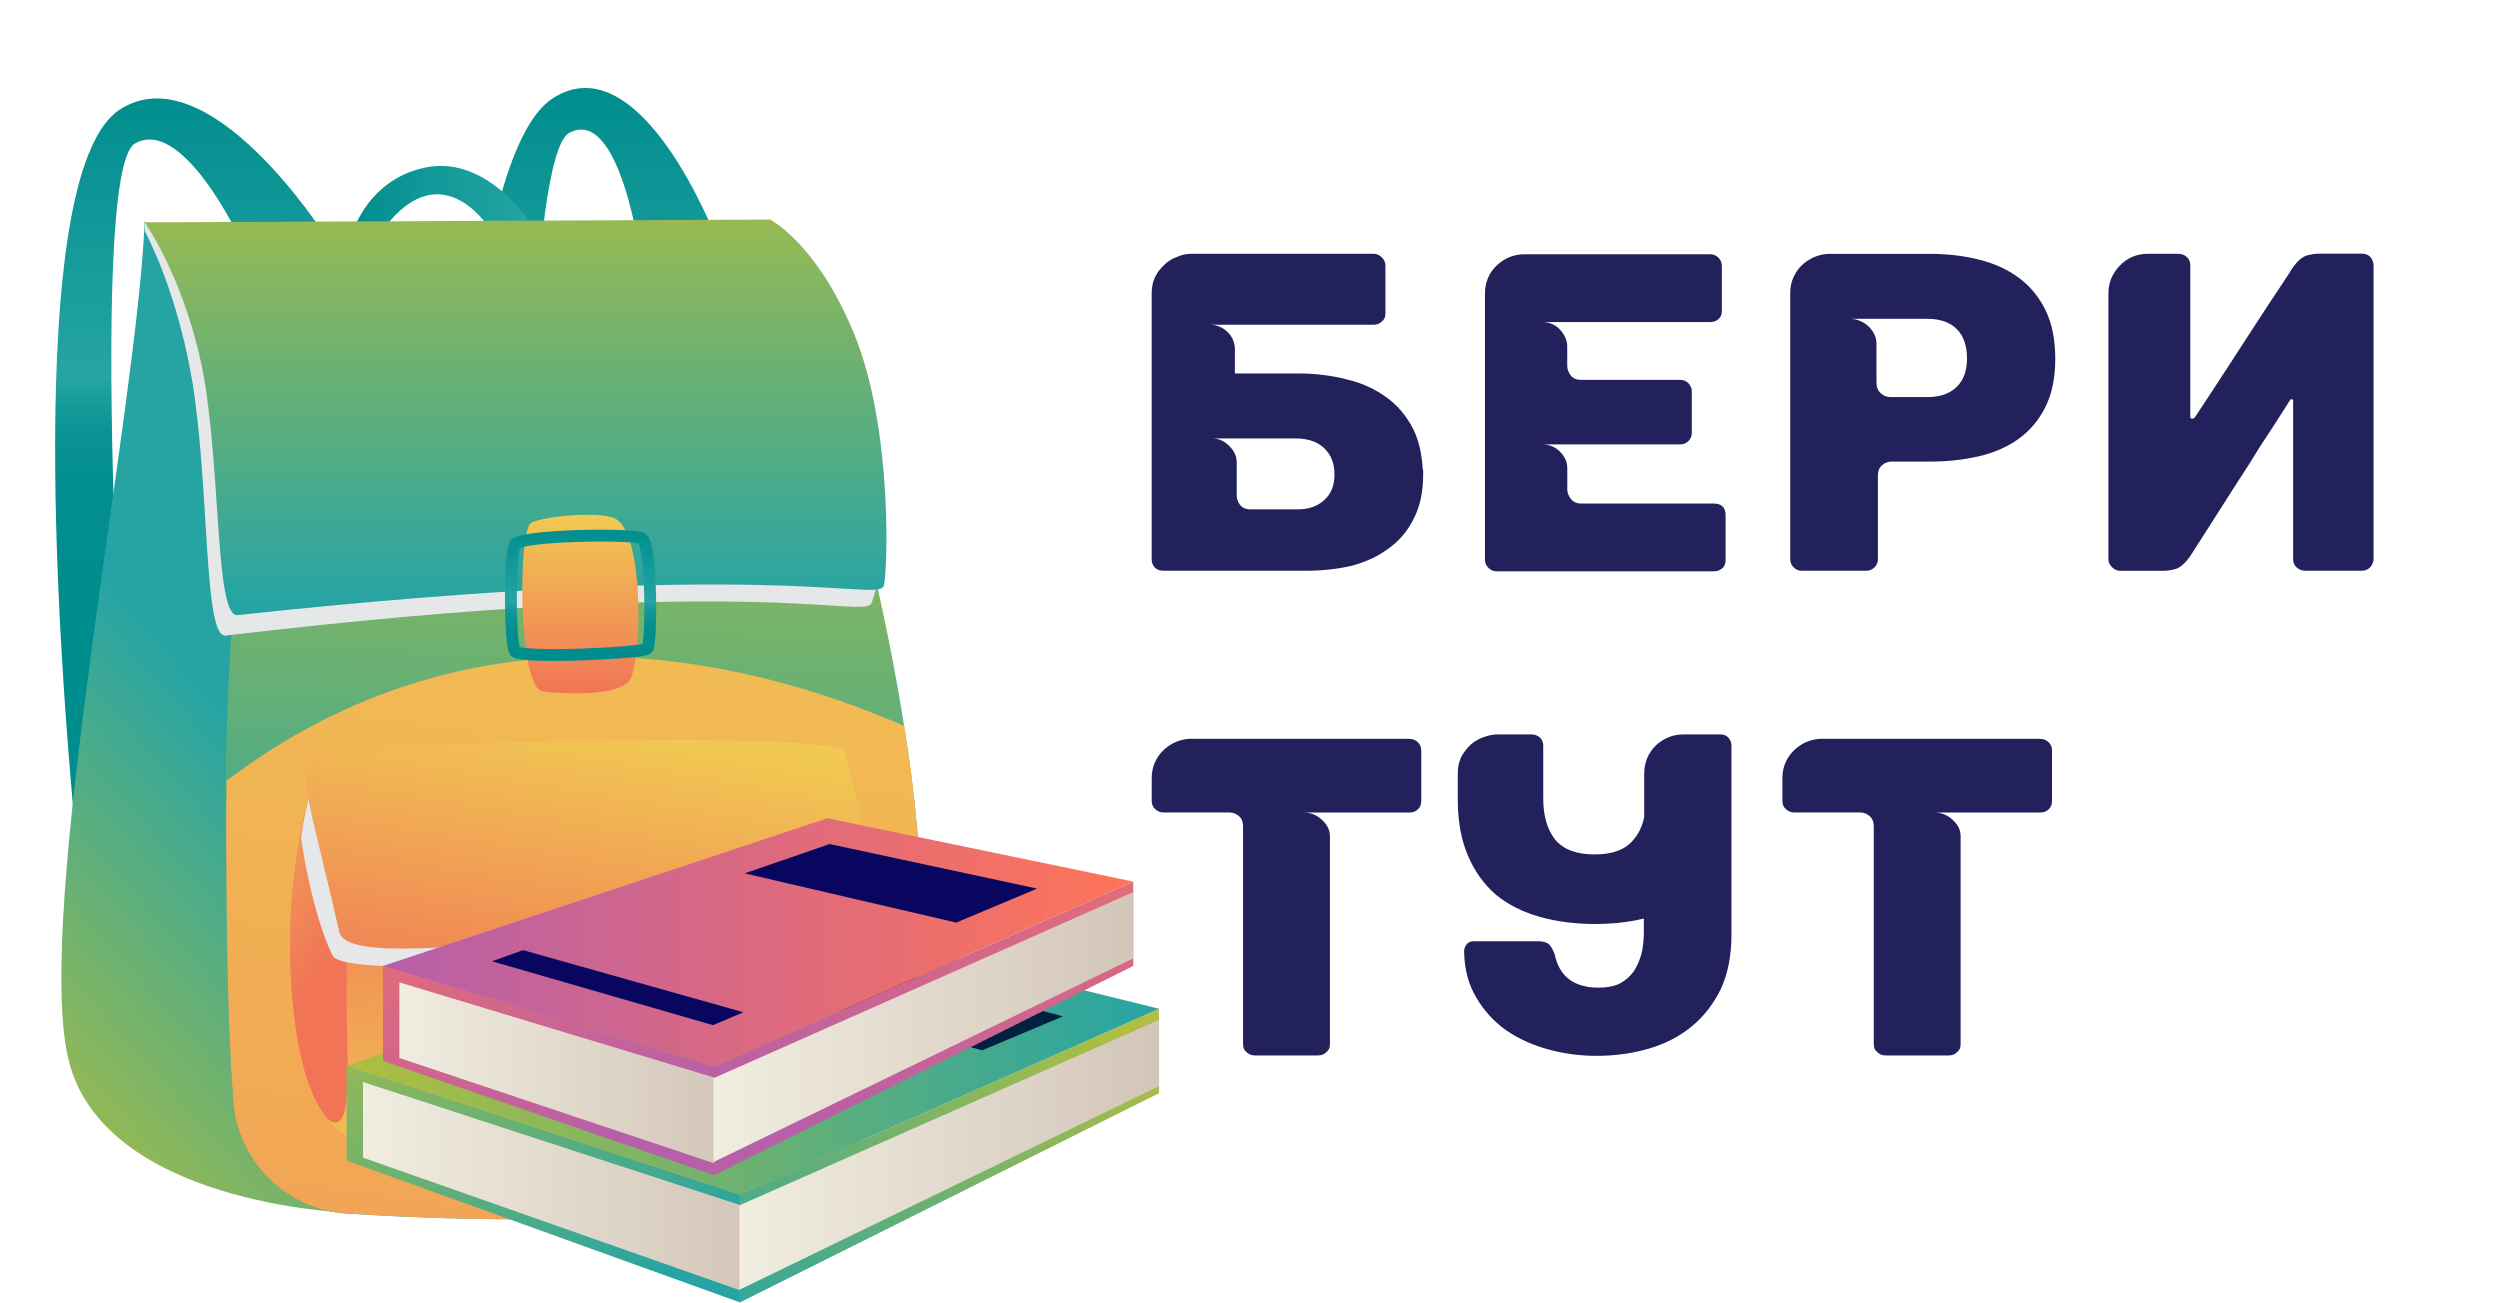 <svg width="422" height="220" viewBox="0 0 422 220" fill="none" xmlns="http://www.w3.org/2000/svg">
<g clip-path="url(#clip0_468_1252)">
<path d="M240.23 80.068C240.23 83.038 239.69 85.548 238.62 87.588C237.6 89.638 236.19 91.298 234.4 92.578C232.61 93.908 230.54 94.878 228.18 95.498C225.77 96.058 223.24 96.338 220.58 96.338H196.32C195.75 96.338 195.3 96.158 194.94 95.798C194.58 95.438 194.4 94.978 194.4 94.418V49.518C194.4 48.548 194.58 47.648 194.94 46.828C195.35 46.008 195.86 45.318 196.48 44.758C197.09 44.148 197.81 43.688 198.63 43.378C199.45 43.018 200.27 42.838 201.09 42.838H231.87C232.38 42.838 232.84 43.038 233.25 43.448C233.66 43.858 233.86 44.318 233.86 44.828V52.968C233.86 53.528 233.66 53.968 233.25 54.278C232.89 54.638 232.43 54.818 231.87 54.818H204.23C205.35 54.818 206.35 55.228 207.22 56.048C208.04 56.868 208.45 57.838 208.45 58.968V63.038H219.04C221.96 63.038 224.72 63.368 227.33 64.038C229.89 64.648 232.14 65.678 234.09 67.108C235.98 68.488 237.49 70.308 238.62 72.558C239.49 74.398 240 76.578 240.15 79.078L240.23 79.458V79.768V80.068ZM223.49 84.448C224.67 83.428 225.26 81.968 225.26 80.068C225.26 78.228 224.67 76.738 223.49 75.618C222.98 75.158 222.42 74.798 221.8 74.548C220.93 74.188 219.88 74.008 218.65 74.008H204.53C205.71 74.008 206.7 74.438 207.53 75.308C208.35 76.128 208.76 77.048 208.76 78.068V83.668C208.76 84.178 208.94 84.688 209.3 85.208C209.71 85.718 210.3 85.978 211.06 85.978H219.04C220.88 85.988 222.37 85.468 223.49 84.448Z" fill="#22215B"/>
<path d="M250.66 94.499V49.599C250.66 47.658 251.32 46.059 252.66 44.798C253.99 43.548 255.55 42.919 257.34 42.919H288.66C289.22 42.919 289.7 43.108 290.08 43.498C290.46 43.879 290.65 44.358 290.65 44.919V52.519C290.65 53.089 290.47 53.519 290.11 53.828C289.75 54.188 289.26 54.368 288.65 54.368H260.33C261.56 54.368 262.57 54.809 263.36 55.678C264.15 56.548 264.55 57.498 264.55 58.519V61.739C264.55 62.309 264.74 62.839 265.12 63.349C265.5 63.858 266.08 64.118 266.85 64.118H283.59C284.15 64.118 284.63 64.308 285.01 64.698C285.39 65.079 285.58 65.558 285.58 66.118V73.028C285.58 73.599 285.39 74.069 285.01 74.448C284.63 74.829 284.15 75.019 283.59 75.019H260.33C261.51 75.019 262.51 75.428 263.33 76.249C264.15 77.069 264.56 77.989 264.56 79.008V82.618C264.56 83.189 264.76 83.719 265.18 84.228C265.59 84.739 266.15 84.999 266.87 84.999H289.28C290.61 84.999 291.28 85.668 291.28 86.999V94.519C291.28 95.138 291.09 95.609 290.71 95.939C290.33 96.269 289.85 96.439 289.29 96.439H252.6C252.09 96.439 251.64 96.249 251.26 95.868C250.86 95.469 250.66 95.019 250.66 94.499Z" fill="#22215B"/>
<path d="M346.93 60.578C346.93 63.798 346.36 66.528 345.24 68.748C344.12 70.978 342.59 72.768 340.67 74.128C338.75 75.488 336.51 76.458 333.95 77.038C331.39 77.628 328.65 77.918 325.74 77.918H319.29C318.68 77.918 318.14 78.128 317.68 78.538C317.22 78.948 316.99 79.508 316.99 80.228V94.428C316.99 94.938 316.8 95.388 316.42 95.768C316.04 96.148 315.59 96.338 315.08 96.338H304.1C303.59 96.338 303.14 96.148 302.76 95.768C302.38 95.388 302.19 94.938 302.19 94.428V49.518C302.19 48.448 302.39 47.488 302.81 46.638C303.22 45.798 303.76 45.088 304.42 44.528C305.08 43.968 305.8 43.548 306.57 43.268C307.34 42.988 308.1 42.848 308.87 42.848H325.76C328.68 42.848 331.43 43.168 334.01 43.808C336.59 44.448 338.85 45.468 340.76 46.878C342.68 48.288 344.19 50.118 345.29 52.368C346.38 54.608 346.93 57.348 346.93 60.578ZM332.03 60.498C332.03 58.348 331.46 56.698 330.3 55.548C329.15 54.398 327.5 53.818 325.35 53.818H312.38C312.79 53.818 313.25 53.908 313.76 54.088C314.27 54.268 314.74 54.538 315.18 54.898C315.61 55.258 315.99 55.708 316.29 56.238C316.6 56.778 316.75 57.378 316.75 58.048V64.648C316.75 65.368 316.99 65.938 317.48 66.378C317.96 66.818 318.52 67.028 319.13 67.028H325.35C327.45 67.028 329.09 66.468 330.26 65.338C331.45 64.208 332.03 62.598 332.03 60.498Z" fill="#22215B"/>
<path d="M400.12 43.378C400.48 43.838 400.66 44.328 400.66 44.838V94.348C400.66 94.808 400.48 95.268 400.12 95.728C399.71 96.138 399.25 96.338 398.74 96.338H389.07C388.56 96.338 388.1 96.158 387.69 95.798C387.28 95.438 387.08 94.978 387.08 94.418V67.488C387.03 67.438 386.95 67.408 386.85 67.408C386.64 67.408 386.54 67.458 386.54 67.558C386.44 67.708 386.13 68.198 385.62 69.018C385.11 69.838 384.47 70.838 383.7 72.018C382.98 73.088 382.17 74.348 381.24 75.778C380.42 77.158 379.27 78.978 377.79 81.228C375.43 84.908 372.72 89.158 369.65 93.968C368.83 95.098 368.04 95.788 367.27 96.038C366.5 96.248 365.84 96.348 365.27 96.348H357.82C357.36 96.348 356.92 96.148 356.51 95.738C356.1 95.328 355.9 94.888 355.9 94.428V49.518C355.9 47.728 356.54 46.168 357.82 44.838C359.1 43.508 360.69 42.838 362.58 42.838H367.72L368.26 42.908C368.62 43.008 368.9 43.168 369.11 43.368C369.52 43.728 369.72 44.188 369.72 44.748V70.308C369.72 70.568 369.85 70.688 370.1 70.688C370.2 70.688 370.33 70.608 370.48 70.458C370.58 70.308 370.89 69.848 371.4 69.078C371.86 68.358 372.5 67.388 373.32 66.158C374.09 64.978 374.91 63.728 375.78 62.398C376.7 60.968 377.88 59.148 379.31 56.948C381.36 53.778 383.66 50.268 386.22 46.428L386.99 45.198C387.81 44.068 388.6 43.378 389.37 43.128C390.14 42.928 390.8 42.818 391.37 42.818H398.74C399.3 42.838 399.76 43.018 400.12 43.378Z" fill="#22215B"/>
<path d="M237.92 124.728C238.48 124.728 238.96 124.918 239.34 125.298C239.72 125.678 239.91 126.128 239.91 126.638V135.238C239.91 135.798 239.72 136.258 239.34 136.618C238.95 136.978 238.48 137.158 237.92 137.158H220.12C221.24 137.158 222.26 137.568 223.15 138.388C224.04 139.208 224.49 140.128 224.49 141.148V176.308C224.49 176.868 224.28 177.308 223.88 177.618C223.52 177.978 223.06 178.158 222.49 178.158H211.82C211.26 178.158 210.8 177.978 210.44 177.618C210.03 177.308 209.83 176.878 209.83 176.308V139.458C209.83 138.738 209.6 138.178 209.14 137.768C208.68 137.358 208.15 137.148 207.53 137.148H196.4C195.89 137.148 195.43 136.968 195.02 136.608C194.61 136.248 194.41 135.788 194.41 135.228V131.308C194.41 130.338 194.6 129.438 194.98 128.618C195.36 127.798 195.87 127.098 196.52 126.508C197.16 125.918 197.87 125.478 198.67 125.168C199.46 124.858 200.27 124.708 201.09 124.708H237.92V124.728Z" fill="#22215B"/>
<path d="M291.73 124.498C292.09 124.858 292.27 125.318 292.27 125.878V157.808C292.27 161.288 291.68 164.308 290.51 166.868C289.28 169.428 287.64 171.548 285.59 173.238C283.54 174.928 281.14 176.178 278.37 176.998C275.55 177.818 272.59 178.228 269.47 178.228C266.7 178.228 264.02 177.868 261.41 177.158C258.75 176.438 256.37 175.368 254.28 173.938C252.18 172.458 250.49 170.608 249.21 168.408C247.88 166.208 247.19 163.598 247.14 160.578C247.14 160.168 247.29 159.758 247.6 159.348C247.91 159.038 248.29 158.888 248.75 158.888H259.73C260.39 158.888 260.96 159.038 261.42 159.348C261.78 159.708 262.11 160.268 262.42 161.038C263.19 164.828 265.67 166.718 269.87 166.718C271.25 166.718 272.43 166.488 273.4 166.028C274.37 165.518 275.17 164.828 275.78 163.958C276.34 163.088 276.78 162.088 277.09 160.968C277.35 159.838 277.48 158.638 277.48 157.358V155.048C274.97 155.668 272.23 155.968 269.27 155.968C265.84 155.968 262.69 155.558 259.82 154.738C256.96 153.918 254.5 152.668 252.45 150.978C250.45 149.238 248.89 147.038 247.76 144.378C246.64 141.718 246.07 138.568 246.07 134.938V130.568C246.07 129.498 246.27 128.548 246.68 127.728C247.14 126.908 247.68 126.218 248.29 125.658C248.96 125.098 249.67 124.688 250.44 124.428C251.26 124.118 252.03 123.968 252.75 123.968H258.5C259.07 123.968 259.55 124.148 259.96 124.508C260.32 124.868 260.5 125.328 260.5 125.888V134.788C260.5 137.708 261.16 140.008 262.49 141.698C263.88 143.388 266.1 144.228 269.17 144.228C272.24 144.228 274.44 143.388 275.77 141.698C276.64 140.678 277.23 139.418 277.54 137.938V130.648C277.54 128.708 278.2 127.098 279.53 125.808C280.86 124.578 282.42 123.968 284.22 123.968H290.36C290.96 123.958 291.42 124.138 291.73 124.498Z" fill="#22215B"/>
<path d="M344.39 124.728C344.95 124.728 345.43 124.918 345.81 125.298C346.2 125.678 346.38 126.128 346.38 126.638V135.238C346.38 135.798 346.19 136.258 345.81 136.618C345.43 136.978 344.95 137.158 344.39 137.158H326.58C327.7 137.158 328.72 137.568 329.61 138.388C330.51 139.208 330.95 140.128 330.95 141.148V176.308C330.95 176.868 330.75 177.308 330.34 177.618C329.98 177.978 329.52 178.158 328.96 178.158H318.29C317.73 178.158 317.27 177.978 316.91 177.618C316.5 177.308 316.29 176.878 316.29 176.308V139.458C316.29 138.738 316.07 138.178 315.6 137.768C315.14 137.358 314.6 137.148 313.99 137.148H302.86C302.35 137.148 301.89 136.968 301.48 136.608C301.07 136.248 300.87 135.788 300.87 135.228V131.308C300.87 130.338 301.06 129.438 301.44 128.618C301.82 127.798 302.33 127.098 302.98 126.508C303.62 125.918 304.33 125.478 305.13 125.168C305.92 124.858 306.73 124.708 307.55 124.708H344.39V124.728Z" fill="#22215B"/>
<path d="M22.062 143.572C22.062 143.572 14.208 28.735 22.848 24.179C31.488 19.467 41.856 43.031 41.856 43.031L54.738 39.575C54.738 39.575 35.101 8.784 20.177 18.524C5.253 28.421 8.395 99.743 13.736 150.642L22.062 143.572Z" fill="url(#paint0_linear_468_1252)"/>
<path d="M88.202 144.358C88.202 144.358 87.259 27.165 96.057 22.452C104.697 17.739 108.153 43.66 108.153 43.66L120.878 40.203C120.878 40.203 108.153 6.899 93.229 16.639C78.305 26.536 74.535 100.371 79.876 151.27L88.202 144.358Z" fill="url(#paint1_linear_468_1252)"/>
<path d="M58.822 41.303C58.822 41.303 61.021 30.463 71.861 28.264C82.701 26.065 90.241 38.632 90.241 38.632L82.543 38.475C82.543 38.475 74.06 24.808 63.849 39.889L58.822 41.303Z" fill="url(#paint2_linear_468_1252)"/>
<path d="M58.51 204.683C58.51 204.683 17.351 203.269 11.538 178.762C5.726 154.255 23.163 68.952 24.42 37.376L30.075 43.502L54.268 93.773L58.51 204.683Z" fill="url(#paint3_linear_468_1252)"/>
<path d="M38.401 163.21C38.558 171.536 38.872 179.076 39.343 185.36C39.815 195.729 48.141 204.212 58.509 204.84C83.173 206.411 125.903 207.511 141.299 196.2C151.353 188.816 155.28 173.735 155.437 155.826C155.594 145.458 154.495 133.99 152.61 122.522C146.012 80.263 129.988 37.062 129.988 37.062L86.315 49.001C86.315 49.001 55.524 33.449 44.214 72.88C39.972 87.647 38.401 109.797 38.087 131.791C38.087 142.63 38.244 153.313 38.401 163.21Z" fill="url(#paint4_linear_468_1252)"/>
<path d="M24.421 37.533L28.349 41.775L43.901 74.293C44.058 73.822 44.215 73.194 44.372 72.722C55.526 33.449 86.474 48.844 86.474 48.844L129.99 37.062C129.99 37.062 140.515 65.496 148.056 98.643C147.584 100.371 147.27 101.471 147.113 101.785C145.856 104.613 128.419 96.601 38.089 107.284C34.318 107.755 35.418 82.305 32.433 64.239C30.391 52.3 26.778 43.503 24.421 38.947C24.421 38.633 24.421 38.004 24.421 37.533Z" fill="#E5E7E8"/>
<path d="M24.42 37.533L129.988 37.062C129.988 37.062 137.843 40.989 144.127 56.227C150.882 72.565 149.782 97.544 149.154 98.957C147.897 101.628 130.459 94.088 40.129 103.827C36.359 104.299 37.301 80.734 34.474 63.925C31.489 47.43 24.42 37.533 24.42 37.533Z" fill="url(#paint5_linear_468_1252)"/>
<path d="M38.401 163.209C38.558 171.535 38.872 179.076 39.343 185.36C39.815 195.728 48.141 204.211 58.509 204.84C83.173 206.411 125.903 207.51 141.299 196.199C151.353 188.816 155.28 173.735 155.437 155.826C155.594 145.458 154.495 133.989 152.61 122.522C124.647 110.425 79.717 100.371 38.244 131.79C38.087 142.63 38.244 153.312 38.401 163.209Z" fill="url(#paint6_linear_468_1252)"/>
<path d="M49.241 167.294C50.184 179.704 52.697 185.831 55.368 188.973C57.096 191.015 58.667 191.958 60.081 192.272C73.434 195.728 123.861 194.314 136.429 186.774C148.997 179.233 142.242 147.343 142.242 147.343L131.873 128.805L55.682 131.319L53.011 131.476C53.011 131.476 47.67 147.029 49.241 167.294Z" fill="url(#paint7_linear_468_1252)"/>
<path d="M49.24 167.294C50.183 179.704 52.696 185.831 55.367 188.973C60.08 192.272 58.352 178.448 58.509 166.351C58.666 158.025 56.781 141.216 55.681 131.319L53.01 131.476C53.01 131.476 47.669 147.028 49.24 167.294Z" fill="url(#paint8_linear_468_1252)"/>
<path d="M103.754 87.489C101.083 86.233 91.5 87.175 89.615 88.275C87.415 89.689 87.415 116.238 91.657 116.709C95.899 117.18 104.382 117.495 106.267 114.824C108.309 111.996 108.938 90.003 103.754 87.489Z" fill="url(#paint9_linear_468_1252)"/>
<path d="M78.618 142.629H119.149C119.934 142.629 120.562 142.001 120.562 141.216C120.562 140.43 119.934 139.802 119.149 139.802H78.618C77.832 139.802 77.204 140.43 77.204 141.216C77.204 141.844 77.832 142.629 78.618 142.629Z" fill="url(#paint10_linear_468_1252)"/>
<path d="M53.01 131.476L55.681 131.319L126.06 129.12C128.259 129.12 130.301 129.277 132.187 129.434L142.398 147.343C142.398 147.343 143.497 152.213 143.969 158.497C138.942 160.382 124.018 161.167 102.181 162.267C76.732 163.524 57.409 163.838 56.152 161.325C53.796 156.612 51.754 148.128 50.811 141.373C51.754 135.089 53.01 131.476 53.01 131.476Z" fill="#E5E7E8"/>
<path d="M142.554 126.606C136.742 123.307 53.795 125.507 51.91 127.863C50.182 130.377 53.952 142.316 57.251 157.24C58.351 162.267 77.831 159.44 103.28 158.183C128.73 156.926 145.068 156.141 146.796 153.47C148.681 150.642 142.554 126.606 142.554 126.606Z" fill="url(#paint11_linear_468_1252)"/>
<path d="M108.466 90.945C107.524 90.002 87.887 90.317 86.944 91.888C86.001 93.459 86.001 108.54 86.944 109.954C87.73 111.21 108.466 110.268 109.252 109.482C110.037 108.854 110.037 92.516 108.466 90.945Z" stroke="url(#paint12_linear_468_1252)" stroke-width="2" stroke-miterlimit="10"/>
<path d="M124.9 201.643V219.848L58.51 195.904V179.875L124.9 201.643Z" fill="url(#paint13_linear_468_1252)"/>
<path d="M127.077 204.117V218.562L61.28 195.41V182.646L127.077 204.117Z" fill="url(#paint14_linear_468_1252)"/>
<path d="M195.645 170.278V184.526L124.901 219.848V201.643L195.645 170.278Z" fill="url(#paint15_linear_468_1252)"/>
<path d="M195.646 172.158V183.339L124.902 217.672H124.803V203.523L124.902 203.424L195.646 172.158Z" fill="url(#paint16_linear_468_1252)"/>
<path d="M133.508 154.942L58.51 179.876L124.9 201.643L195.644 170.279L133.508 154.942Z" fill="url(#paint17_linear_468_1252)"/>
<path d="M179.417 171.565L165.763 177.303L119.557 164.243L133.903 159.296L179.417 171.565Z" fill="#00213F"/>
<path d="M129.847 192.342L124.801 194.519L77.012 178.985L82.256 177.204L129.847 192.342Z" fill="#00213F"/>
<path d="M120.547 180.074V198.378L64.644 179.084V163.055L120.547 180.074Z" fill="url(#paint18_linear_468_1252)"/>
<path d="M122.724 182.547V197.092L67.415 178.589V165.826L122.724 182.547Z" fill="url(#paint19_linear_468_1252)"/>
<path d="M191.29 148.808V163.056L120.546 198.378V180.074L191.29 148.808Z" fill="url(#paint20_linear_468_1252)"/>
<path d="M191.29 150.589V161.769L120.546 196.102L120.447 196.201V181.953H120.546L191.29 150.589Z" fill="url(#paint21_linear_468_1252)"/>
<path d="M139.643 138.122L64.644 163.055L120.547 180.074L191.291 148.808L139.643 138.122Z" fill="url(#paint22_linear_468_1252)"/>
<path d="M175.064 149.995L161.41 155.733L125.691 147.422L140.038 142.475L175.064 149.995Z" fill="#08065F"/>
<path d="M125.493 170.871L120.348 173.048L83.047 162.263L88.291 160.384L125.493 170.871Z" fill="#08065F"/>
</g>
<defs>
<linearGradient id="paint0_linear_468_1252" x1="32.05" y1="14.503" x2="32.05" y2="104.929" gradientUnits="userSpaceOnUse">
<stop stop-color="#008D8D"/>
<stop offset="0.548" stop-color="#26A4A4"/>
<stop offset="0.55" stop-color="#25A3A3"/>
<stop offset="0.601" stop-color="#149999"/>
<stop offset="0.664" stop-color="#099292"/>
<stop offset="0.753" stop-color="#028E8E"/>
<stop offset="1" stop-color="#008D8D"/>
</linearGradient>
<linearGradient id="paint1_linear_468_1252" x1="99.214" y1="14.503" x2="99.214" y2="104.929" gradientUnits="userSpaceOnUse">
<stop stop-color="#008D8D"/>
<stop offset="0.548" stop-color="#26A4A4"/>
<stop offset="0.55" stop-color="#25A3A3"/>
<stop offset="0.601" stop-color="#149999"/>
<stop offset="0.664" stop-color="#099292"/>
<stop offset="0.753" stop-color="#028E8E"/>
<stop offset="1" stop-color="#008D8D"/>
</linearGradient>
<linearGradient id="paint2_linear_468_1252" x1="90.28" y1="34.619" x2="58.787" y2="34.619" gradientUnits="userSpaceOnUse">
<stop stop-color="#26A4A4"/>
<stop offset="0.658" stop-color="#0E9696"/>
<stop offset="1" stop-color="#008D8D"/>
</linearGradient>
<linearGradient id="paint3_linear_468_1252" x1="-19.084" y1="175.052" x2="39.857" y2="122.576" gradientUnits="userSpaceOnUse">
<stop stop-color="#B0BE41"/>
<stop offset="1" stop-color="#26A4A4"/>
</linearGradient>
<linearGradient id="paint4_linear_468_1252" x1="101.014" y1="53.437" x2="95.32" y2="172.998" gradientUnits="userSpaceOnUse">
<stop stop-color="#B0BE41"/>
<stop offset="1" stop-color="#26A4A4"/>
</linearGradient>
<linearGradient id="paint5_linear_468_1252" x1="87.07" y1="23.107" x2="87.07" y2="101.573" gradientUnits="userSpaceOnUse">
<stop stop-color="#B0BE41"/>
<stop offset="1" stop-color="#26A4A4"/>
</linearGradient>
<linearGradient id="paint6_linear_468_1252" x1="111.796" y1="45.071" x2="75.738" y2="290.646" gradientUnits="userSpaceOnUse">
<stop stop-color="#F1C952"/>
<stop offset="1" stop-color="#F29456"/>
</linearGradient>
<linearGradient id="paint7_linear_468_1252" x1="98.665" y1="198.411" x2="95.073" y2="137.334" gradientUnits="userSpaceOnUse">
<stop stop-color="#F1C952"/>
<stop offset="1" stop-color="#F17457"/>
</linearGradient>
<linearGradient id="paint8_linear_468_1252" x1="26.548" y1="143.528" x2="55.584" y2="160.229" gradientUnits="userSpaceOnUse">
<stop stop-color="#F1C952"/>
<stop offset="1" stop-color="#F17457"/>
</linearGradient>
<linearGradient id="paint9_linear_468_1252" x1="97.962" y1="87.448" x2="97.87" y2="117.333" gradientUnits="userSpaceOnUse">
<stop stop-color="#F1C952"/>
<stop offset="1" stop-color="#F17457"/>
</linearGradient>
<linearGradient id="paint10_linear_468_1252" x1="120.661" y1="141.083" x2="77.192" y2="141.083" gradientUnits="userSpaceOnUse">
<stop stop-color="#E11400"/>
<stop offset="1" stop-color="#E8441B"/>
</linearGradient>
<linearGradient id="paint11_linear_468_1252" x1="102.502" y1="122.448" x2="93.179" y2="177.605" gradientUnits="userSpaceOnUse">
<stop stop-color="#F1C952"/>
<stop offset="1" stop-color="#F17457"/>
</linearGradient>
<linearGradient id="paint12_linear_468_1252" x1="98.021" y1="88.916" x2="98.021" y2="112.233" gradientUnits="userSpaceOnUse">
<stop stop-color="#008D8D"/>
<stop offset="0.548" stop-color="#26A4A4"/>
<stop offset="0.55" stop-color="#25A3A3"/>
<stop offset="0.601" stop-color="#149999"/>
<stop offset="0.664" stop-color="#099292"/>
<stop offset="0.753" stop-color="#028E8E"/>
<stop offset="1" stop-color="#008D8D"/>
</linearGradient>
<linearGradient id="paint13_linear_468_1252" x1="65.039" y1="156.582" x2="104.91" y2="219.638" gradientUnits="userSpaceOnUse">
<stop stop-color="#B0BE41"/>
<stop offset="1" stop-color="#26A4A4"/>
</linearGradient>
<linearGradient id="paint14_linear_468_1252" x1="61.274" y1="200.601" x2="127.059" y2="200.601" gradientUnits="userSpaceOnUse">
<stop stop-color="#F1EDE1"/>
<stop offset="1" stop-color="#D3C6B9"/>
</linearGradient>
<linearGradient id="paint15_linear_468_1252" x1="178.748" y1="166.41" x2="130.755" y2="235.816" gradientUnits="userSpaceOnUse">
<stop stop-color="#B0BE41"/>
<stop offset="1" stop-color="#26A4A4"/>
</linearGradient>
<linearGradient id="paint16_linear_468_1252" x1="124.824" y1="194.912" x2="195.67" y2="194.912" gradientUnits="userSpaceOnUse">
<stop stop-color="#F1EDE1"/>
<stop offset="1" stop-color="#D3C6B9"/>
</linearGradient>
<linearGradient id="paint17_linear_468_1252" x1="58.502" y1="178.265" x2="195.666" y2="178.265" gradientUnits="userSpaceOnUse">
<stop stop-color="#B0BE41"/>
<stop offset="1" stop-color="#26A4A4"/>
</linearGradient>
<linearGradient id="paint18_linear_468_1252" x1="99.736" y1="193.943" x2="65.624" y2="125.718" gradientUnits="userSpaceOnUse">
<stop stop-color="#B75FA9"/>
<stop offset="1" stop-color="#FF7457"/>
</linearGradient>
<linearGradient id="paint19_linear_468_1252" x1="67.374" y1="181.447" x2="122.675" y2="181.447" gradientUnits="userSpaceOnUse">
<stop stop-color="#F1EDE1"/>
<stop offset="1" stop-color="#D3C6B9"/>
</linearGradient>
<linearGradient id="paint20_linear_468_1252" x1="150.832" y1="193.689" x2="169.881" y2="110.845" gradientUnits="userSpaceOnUse">
<stop stop-color="#B75FA9"/>
<stop offset="1" stop-color="#FF7457"/>
</linearGradient>
<linearGradient id="paint21_linear_468_1252" x1="120.438" y1="173.41" x2="191.283" y2="173.41" gradientUnits="userSpaceOnUse">
<stop stop-color="#F1EDE1"/>
<stop offset="1" stop-color="#D3C6B9"/>
</linearGradient>
<linearGradient id="paint22_linear_468_1252" x1="64.603" y1="159.111" x2="191.282" y2="159.111" gradientUnits="userSpaceOnUse">
<stop stop-color="#B75FA9"/>
<stop offset="1" stop-color="#FF7457"/>
</linearGradient>
<clipPath id="clip0_468_1252">
<rect width="420.63" height="219.03" fill="white" transform="translate(0.4 0.818)"/>
</clipPath>
</defs>
</svg>
